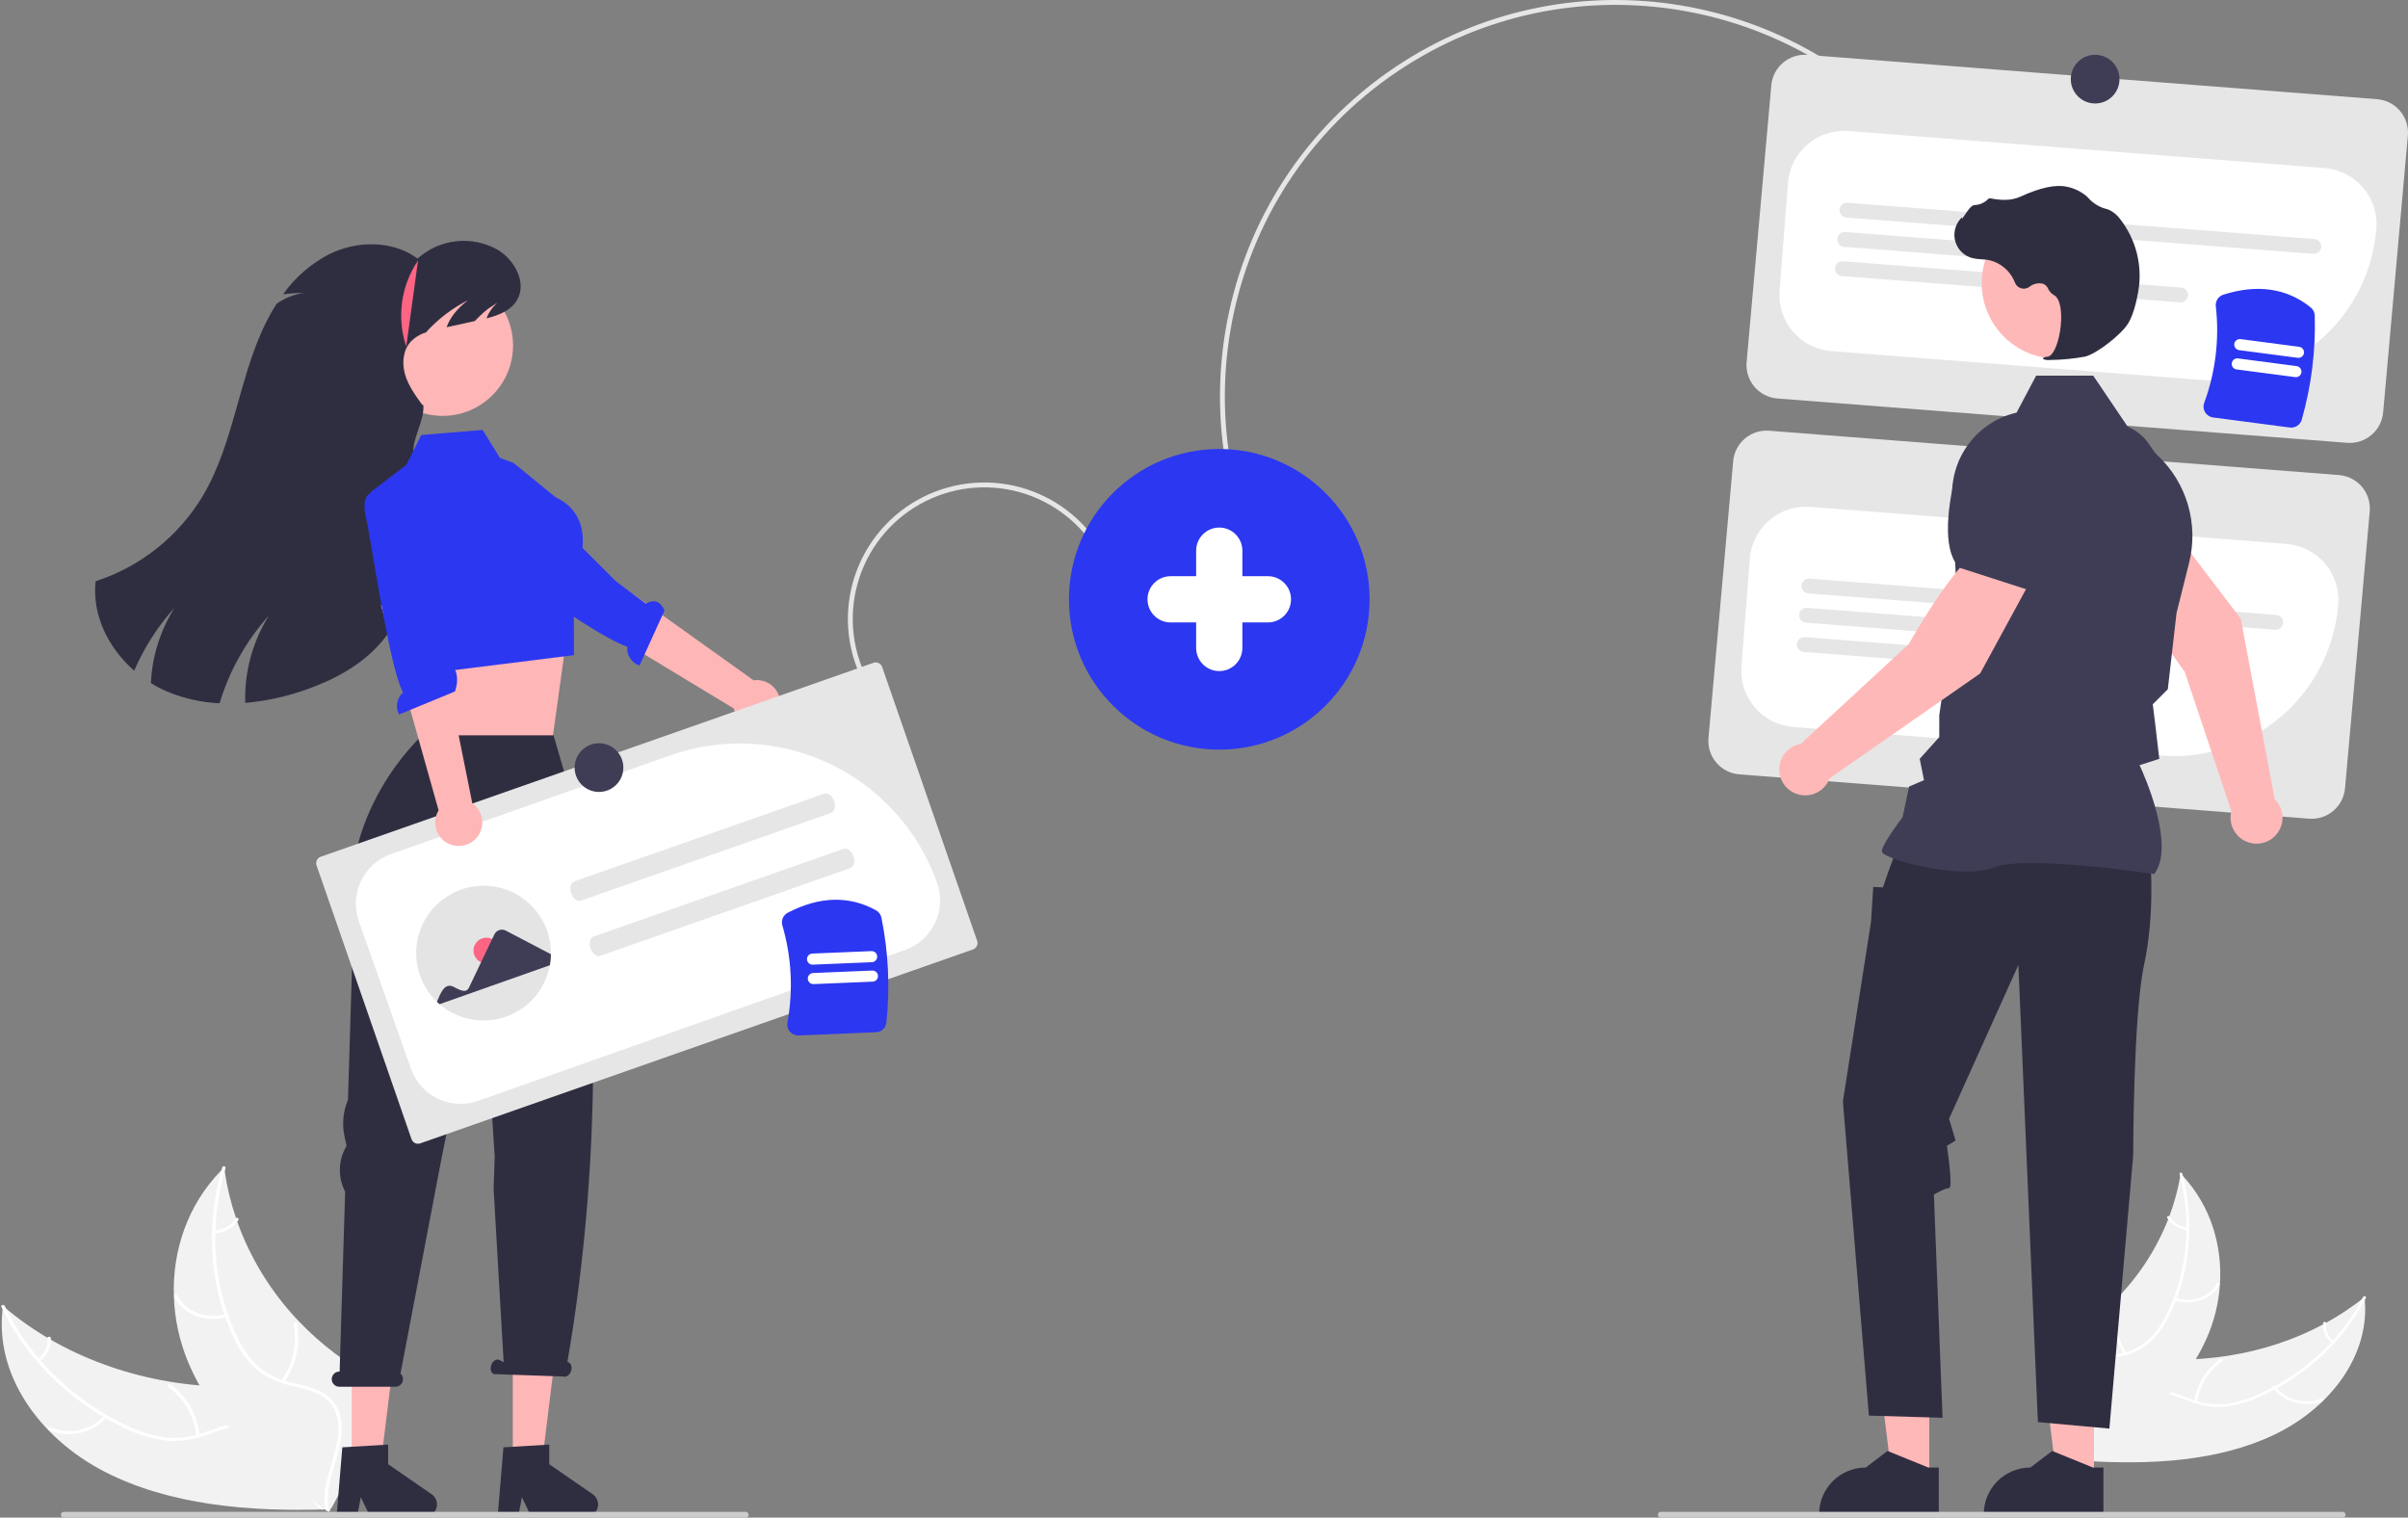 <svg width="476" height="300" viewBox="0 0 476 300" fill="none" xmlns="http://www.w3.org/2000/svg">
<rect x="0" y="0" width="476" height="300" fill="#808080" stroke="none"/>
<g clip-path="url(#clip0_4643_152035)">
<path d="M282.547 9.204C316.796 -9.122 360.266 0.485 383.312 32.979L382.528 33.535C359.766 1.443 316.828 -8.043 283 10.052C280.126 11.59 277.352 13.307 274.694 15.194C239.907 39.867 231.679 88.24 256.352 123.027L255.567 123.584C230.588 88.364 238.918 39.389 274.137 14.409C276.829 12.499 279.638 10.761 282.547 9.204V9.204Z" fill="#E6E6E6"/>
<path d="M463.987 87.534L351.337 78.77C349.588 78.632 347.966 77.806 346.825 76.473C345.685 75.14 345.12 73.409 345.254 71.66L350.137 16.928C350.275 15.179 351.101 13.557 352.434 12.416C353.767 11.276 355.498 10.711 357.247 10.845L469.897 19.608C471.645 19.747 473.268 20.573 474.408 21.905C475.549 23.238 476.114 24.969 475.98 26.718L471.096 81.45C470.958 83.199 470.132 84.822 468.799 85.962C467.466 87.102 465.736 87.668 463.987 87.534Z" fill="#E6E6E6"/>
<path d="M437.378 75.168C436.522 75.168 435.664 75.135 434.803 75.068L362.001 69.404C360.546 69.291 359.127 68.892 357.825 68.231C356.524 67.569 355.365 66.658 354.416 65.548C353.467 64.439 352.745 63.153 352.293 61.765C351.84 60.377 351.666 58.913 351.779 57.458L353.439 36.118C353.671 33.179 355.059 30.453 357.299 28.536C359.539 26.62 362.447 25.67 365.386 25.895L459.528 33.219C462.466 33.451 465.193 34.839 467.109 37.079C469.026 39.319 469.975 42.227 469.75 45.166C469.115 53.321 465.431 60.938 459.431 66.498C453.432 72.058 445.558 75.154 437.378 75.168V75.168Z" fill="white"/>
<path d="M457.275 50.183L364.988 43.004C364.796 42.989 364.609 42.936 364.437 42.849C364.265 42.761 364.112 42.641 363.986 42.495C363.861 42.348 363.766 42.178 363.706 41.995C363.646 41.812 363.623 41.618 363.638 41.426C363.653 41.234 363.706 41.046 363.793 40.874C363.881 40.702 364.001 40.549 364.148 40.424C364.294 40.299 364.464 40.203 364.647 40.144C364.831 40.084 365.024 40.061 365.216 40.076L457.503 47.255C457.695 47.27 457.883 47.323 458.055 47.41C458.227 47.498 458.38 47.618 458.505 47.765C458.631 47.911 458.726 48.081 458.786 48.264C458.845 48.448 458.868 48.641 458.853 48.833C458.838 49.026 458.786 49.213 458.698 49.385C458.611 49.557 458.491 49.71 458.344 49.835C458.198 49.961 458.028 50.056 457.844 50.116C457.661 50.175 457.468 50.198 457.275 50.183Z" fill="#E6E6E6"/>
<path d="M418.955 53.023L364.538 48.789C364.15 48.759 363.79 48.576 363.537 48.28C363.283 47.984 363.158 47.599 363.189 47.211C363.219 46.823 363.402 46.463 363.698 46.21C363.993 45.956 364.378 45.831 364.766 45.861L419.183 50.094C419.375 50.109 419.563 50.162 419.735 50.249C419.907 50.337 420.06 50.457 420.185 50.604C420.311 50.75 420.406 50.92 420.466 51.103C420.526 51.287 420.549 51.48 420.534 51.673C420.519 51.865 420.466 52.053 420.379 52.224C420.291 52.396 420.171 52.55 420.024 52.675C419.878 52.8 419.708 52.895 419.524 52.955C419.341 53.015 419.147 53.038 418.955 53.023V53.023Z" fill="#E6E6E6"/>
<path d="M430.942 59.776L364.088 54.575C363.896 54.56 363.708 54.507 363.536 54.42C363.364 54.333 363.211 54.212 363.085 54.066C362.96 53.919 362.865 53.749 362.805 53.566C362.745 53.382 362.722 53.189 362.737 52.996C362.752 52.804 362.805 52.617 362.892 52.445C362.979 52.273 363.1 52.12 363.247 51.994C363.393 51.869 363.563 51.774 363.747 51.714C363.93 51.654 364.123 51.631 364.316 51.646L431.17 56.847C431.558 56.878 431.919 57.061 432.172 57.357C432.425 57.653 432.55 58.037 432.52 58.425C432.489 58.813 432.306 59.174 432.011 59.427C431.715 59.68 431.331 59.806 430.942 59.776V59.776Z" fill="#E6E6E6"/>
<path d="M456.449 161.832L343.799 153.068C342.05 152.93 340.428 152.104 339.287 150.771C338.147 149.438 337.582 147.708 337.716 145.959L342.599 91.226C342.737 89.478 343.563 87.855 344.896 86.715C346.229 85.574 347.96 85.009 349.709 85.143L462.358 93.907C464.107 94.045 465.73 94.871 466.87 96.204C468.01 97.537 468.576 99.267 468.442 101.016L463.558 155.749C463.42 157.497 462.594 159.12 461.261 160.26C459.928 161.401 458.198 161.966 456.449 161.832V161.832Z" fill="#E6E6E6"/>
<path d="M429.811 149.466C428.968 149.466 428.119 149.433 427.265 149.367L354.464 143.703C353.008 143.59 351.589 143.191 350.287 142.529C348.986 141.868 347.827 140.956 346.878 139.847C345.929 138.737 345.207 137.452 344.755 136.064C344.302 134.676 344.128 133.212 344.241 131.756L345.901 110.417C346.014 108.961 346.413 107.542 347.075 106.24C347.737 104.939 348.648 103.78 349.758 102.831C350.867 101.882 352.153 101.16 353.541 100.708C354.929 100.255 356.393 100.081 357.849 100.194L451.99 107.518C453.445 107.631 454.864 108.03 456.166 108.691C457.468 109.353 458.626 110.265 459.575 111.374C460.524 112.483 461.246 113.769 461.698 115.157C462.151 116.545 462.325 118.009 462.212 119.465C461.567 127.621 457.876 135.236 451.872 140.795C445.869 146.354 437.993 149.45 429.811 149.466V149.466Z" fill="white"/>
<path d="M449.737 124.482L357.45 117.302C357.258 117.288 357.071 117.235 356.899 117.147C356.727 117.06 356.574 116.94 356.448 116.793C356.323 116.647 356.228 116.477 356.168 116.293C356.108 116.11 356.085 115.917 356.1 115.724C356.115 115.532 356.168 115.345 356.255 115.173C356.343 115.001 356.463 114.848 356.609 114.723C356.756 114.597 356.926 114.502 357.109 114.442C357.293 114.382 357.486 114.359 357.678 114.374L449.965 121.554C450.157 121.569 450.345 121.621 450.517 121.709C450.689 121.796 450.842 121.917 450.967 122.063C451.092 122.21 451.188 122.379 451.247 122.563C451.307 122.746 451.33 122.94 451.315 123.132C451.3 123.324 451.248 123.512 451.16 123.683C451.073 123.855 450.952 124.008 450.806 124.134C450.659 124.259 450.49 124.354 450.306 124.414C450.123 124.474 449.93 124.497 449.737 124.482V124.482Z" fill="#E6E6E6"/>
<path d="M411.417 127.321L357 123.088C356.808 123.073 356.62 123.02 356.448 122.933C356.276 122.846 356.123 122.725 355.998 122.579C355.872 122.432 355.777 122.262 355.717 122.079C355.657 121.895 355.634 121.702 355.649 121.51C355.664 121.317 355.717 121.13 355.804 120.958C355.892 120.786 356.012 120.633 356.159 120.507C356.305 120.382 356.475 120.287 356.659 120.227C356.842 120.167 357.036 120.144 357.228 120.16L411.645 124.393C412.033 124.423 412.393 124.607 412.646 124.903C412.899 125.199 413.025 125.583 412.994 125.971C412.964 126.359 412.781 126.719 412.485 126.973C412.19 127.226 411.805 127.351 411.417 127.321V127.321Z" fill="#E6E6E6"/>
<path d="M423.405 134.074L356.55 128.873C356.162 128.843 355.801 128.659 355.548 128.364C355.295 128.068 355.17 127.683 355.2 127.295C355.23 126.907 355.413 126.546 355.709 126.293C356.005 126.04 356.389 125.914 356.778 125.945L423.632 131.146C424.021 131.176 424.381 131.359 424.634 131.655C424.888 131.951 425.013 132.335 424.983 132.724C424.952 133.112 424.769 133.472 424.473 133.726C424.177 133.979 423.793 134.104 423.405 134.074V134.074Z" fill="#E6E6E6"/>
<path d="M169.9 133.236C168.47 129.995 167.693 126.505 167.612 122.964C167.531 119.423 168.148 115.9 169.428 112.598C170.708 109.295 172.626 106.277 175.073 103.716C177.52 101.155 180.447 99.101 183.687 97.671C186.928 96.241 190.418 95.463 193.959 95.382C197.5 95.301 201.023 95.918 204.325 97.199C207.628 98.479 210.646 100.397 213.207 102.844C215.768 105.29 217.822 108.218 219.252 111.458L218.372 111.847C216.993 108.722 215.012 105.899 212.542 103.54C210.072 101.18 207.162 99.331 203.977 98.096C200.793 96.861 197.396 96.266 193.981 96.344C190.567 96.422 187.201 97.172 184.076 98.551C180.951 99.93 178.128 101.911 175.769 104.381C173.409 106.85 171.56 109.761 170.325 112.945C169.091 116.13 168.495 119.527 168.573 122.941C168.651 126.356 169.401 129.722 170.78 132.847L169.9 133.236Z" fill="#E6E6E6"/>
<path d="M449.472 283.651C460.484 278.432 468.687 267.933 467.407 256.395C457.528 264.395 444.076 268.862 430.19 268.755C424.782 268.714 418.725 268.164 414.795 271.198C412.349 273.087 411.246 276.085 411.107 279.074C410.967 282.062 411.692 285.087 412.412 288.072L412.193 288.779C425.123 289.602 438.459 288.869 449.472 283.651Z" fill="#F2F2F2"/>
<path d="M467.136 256.366C462.877 264.677 455.492 271.604 446.315 275.658C444.304 276.597 442.163 277.226 439.964 277.524C437.725 277.758 435.462 277.463 433.359 276.661C431.364 275.945 429.398 275.013 427.283 274.73C426.247 274.585 425.193 274.651 424.183 274.923C423.173 275.195 422.229 275.668 421.406 276.314C419.452 277.834 418.286 279.937 417.229 282.036C416.056 284.366 414.881 286.805 412.584 288.393C412.306 288.585 412.693 288.985 412.971 288.793C416.967 286.031 417.544 281.036 420.72 277.69C421.467 276.845 422.395 276.181 423.435 275.746C424.476 275.311 425.601 275.117 426.727 275.179C428.886 275.338 430.914 276.298 432.928 277.037C434.975 277.846 437.173 278.207 439.371 278.095C441.588 277.899 443.759 277.348 445.799 276.46C450.237 274.613 454.344 272.057 457.962 268.893C461.958 265.436 465.257 261.248 467.682 256.554C467.829 256.267 467.282 256.081 467.136 256.366H467.136Z" fill="white"/>
<path d="M449.389 274.487C450.549 275.855 452.105 276.827 453.843 277.269C455.581 277.711 457.413 277.6 459.084 276.952C459.405 276.817 459.143 276.347 458.822 276.482C457.267 277.088 455.561 277.191 453.944 276.777C452.327 276.363 450.88 275.453 449.808 274.174C449.582 273.9 449.165 274.215 449.389 274.487V274.487Z" fill="white"/>
<path d="M434.327 277.139C434.541 275.516 435.095 273.956 435.955 272.562C436.814 271.169 437.959 269.973 439.314 269.054C439.592 268.861 439.204 268.461 438.927 268.654C437.519 269.613 436.331 270.86 435.44 272.312C434.549 273.764 433.975 275.388 433.758 277.078C433.718 277.4 434.288 277.459 434.327 277.139L434.327 277.139Z" fill="white"/>
<path d="M461.304 265.083C460.775 264.676 460.358 264.141 460.093 263.528C459.829 262.914 459.725 262.244 459.793 261.579C459.837 261.258 459.267 261.199 459.223 261.518C459.152 262.252 459.267 262.992 459.558 263.67C459.848 264.348 460.305 264.942 460.886 265.397C460.938 265.449 461.007 265.481 461.08 265.489C461.153 265.497 461.226 265.48 461.289 265.44C461.316 265.42 461.338 265.393 461.353 265.363C461.369 265.333 461.378 265.3 461.379 265.266C461.381 265.232 461.375 265.198 461.362 265.166C461.349 265.135 461.329 265.106 461.304 265.083V265.083Z" fill="white"/>
<path d="M431.073 231.999C431.039 232.198 431.005 232.398 430.967 232.599C430.496 235.271 429.776 237.893 428.816 240.432C428.746 240.629 428.671 240.828 428.594 241.023C426.168 247.169 422.479 252.737 417.766 257.367C415.845 259.259 413.774 260.992 411.573 262.547C408.504 264.719 404.962 266.84 403.02 269.766C402.814 270.068 402.63 270.383 402.468 270.711L411.218 288.414C411.259 288.447 411.297 288.481 411.339 288.514L411.653 289.233C411.775 289.159 411.899 289.081 412.021 289.007C412.091 288.965 412.16 288.919 412.231 288.876C412.277 288.847 412.324 288.817 412.368 288.793C412.384 288.783 412.399 288.773 412.41 288.765C412.454 288.741 412.492 288.714 412.532 288.692C413.227 288.254 413.92 287.81 414.61 287.362C414.615 287.36 414.615 287.36 414.617 287.355C419.865 283.923 424.801 280.045 428.857 275.571C428.979 275.437 429.105 275.301 429.223 275.158C431.025 273.147 432.64 270.976 434.046 268.67C434.803 267.417 435.488 266.12 436.095 264.787C437.655 261.344 438.579 257.647 438.823 253.875C439.317 246.319 437.076 238.506 431.504 232.458C431.361 232.303 431.22 232.152 431.073 231.999Z" fill="#F2F2F2"/>
<path d="M430.849 232.12C433.287 241.465 432.447 251.322 428.32 259.709C427.462 261.571 426.28 263.266 424.829 264.715C423.274 266.14 421.363 267.117 419.299 267.544C417.321 268.013 415.218 268.282 413.442 269.182C412.571 269.618 411.815 270.254 411.237 271.039C410.659 271.823 410.274 272.733 410.115 273.694C409.681 276.037 410.232 278.45 410.861 280.799C411.56 283.408 412.332 286.111 411.687 288.696C411.609 289.009 412.17 289.139 412.248 288.827C413.37 284.329 410.42 279.781 410.533 275.231C410.585 273.108 411.359 271.039 413.33 269.863C415.054 268.834 417.222 268.554 419.231 268.096C421.26 267.702 423.162 266.817 424.771 265.519C426.303 264.151 427.561 262.505 428.477 260.667C430.577 256.617 431.926 252.221 432.46 247.691C433.101 242.435 432.736 237.104 431.385 231.985C431.3 231.662 430.766 231.799 430.849 232.12H430.849Z" fill="white"/>
<path d="M429.829 257.058C433.429 258.185 437.247 256.836 438.756 253.921C438.905 253.634 438.391 253.377 438.242 253.664C436.828 256.395 433.295 257.62 429.93 256.566C429.576 256.455 429.477 256.948 429.829 257.058V257.058Z" fill="white"/>
<path d="M420.348 267.428C419.426 266.037 418.797 264.474 418.498 262.833C418.199 261.192 418.236 259.507 418.608 257.881C418.685 257.568 418.124 257.437 418.047 257.75C417.664 259.444 417.629 261.197 417.944 262.905C418.259 264.612 418.917 266.238 419.88 267.683C420.068 267.977 420.535 267.72 420.348 267.428Z" fill="white"/>
<path d="M432.384 242.658C431.677 242.578 430.997 242.343 430.391 241.97C429.786 241.597 429.27 241.096 428.88 240.5C428.696 240.204 428.229 240.461 428.412 240.755C428.846 241.411 429.416 241.965 430.084 242.378C430.753 242.792 431.503 243.055 432.283 243.149C432.438 243.168 432.583 243.113 432.614 242.969C432.623 242.897 432.604 242.825 432.561 242.768C432.518 242.71 432.455 242.67 432.384 242.658V242.658Z" fill="white"/>
<path d="M449.647 157.958L442.954 122.325L429.814 105.03L420.076 111.397C421.452 118.86 431.86 132.792 431.86 132.792L441.086 160.35C441.049 160.493 441.015 160.638 440.99 160.786C440.844 161.658 440.925 162.553 441.225 163.384C441.526 164.216 442.036 164.955 442.706 165.532C443.376 166.109 444.183 166.503 445.05 166.676C445.917 166.85 446.814 166.796 447.654 166.522C448.495 166.247 449.25 165.761 449.847 165.109C450.444 164.457 450.864 163.663 451.064 162.801C451.264 161.94 451.239 161.042 450.991 160.194C450.743 159.345 450.28 158.575 449.647 157.958V157.958Z" fill="#FFB8B8"/>
<path d="M420.337 115.161L431.362 106.213L431.383 106.166C433.445 101.493 428.866 93.481 424.663 87.583C423.275 85.639 421.201 84.295 418.86 83.822C416.519 83.349 414.086 83.782 412.052 85.035C410.558 85.969 409.355 87.302 408.579 88.883C407.803 90.465 407.485 92.233 407.661 93.986L408.588 102.912L420.337 115.161Z" fill="#3F3D56"/>
<path d="M381.373 292.491L374.038 292.491L370.548 264.197L381.375 264.197L381.373 292.491Z" fill="#FFB8B8"/>
<path d="M383.245 290.096L381.18 290.096L373.119 286.818L368.799 290.095H368.798C366.356 290.095 364.015 291.065 362.288 292.792C360.562 294.518 359.592 296.86 359.592 299.301V299.6L383.244 299.601L383.245 290.096Z" fill="#2F2E41"/>
<path d="M413.922 292.491L406.586 292.491L403.097 264.197L413.923 264.197L413.922 292.491Z" fill="#FFB8B8"/>
<path d="M415.793 290.096L413.728 290.096L405.667 286.818L401.347 290.095H401.346C398.905 290.095 396.563 291.065 394.837 292.792C393.11 294.518 392.14 296.86 392.14 299.301V299.6L415.793 299.601L415.793 290.096Z" fill="#2F2E41"/>
<path d="M425.107 170.62C425.107 170.62 425.963 180.898 423.822 190.748C421.681 200.599 421.681 228.34 421.681 228.34L416.97 282.398L402.837 281.113L398.982 190.748L385.278 221.156L386.563 225.438L384.851 226.509C384.851 226.509 386.134 234.86 385.278 234.86C384.421 234.86 382.28 236.145 382.28 236.145L383.993 280.257L369.432 279.829L364.292 217.729L369.86 182.183L370.288 175.331L372.215 175.41L373.197 172.547L374.999 167.622L425.107 170.62Z" fill="#2F2E41"/>
<path d="M425.847 172.779L425.924 172.671C430 166.964 423.869 153.25 422.944 151.262L426.839 149.998L425.962 142.543L425.547 139.219L428.523 136.242L428.532 136.168L430.245 121.179L432.735 111.223C433.674 107.459 433.594 103.514 432.504 99.791C431.413 96.068 429.352 92.703 426.532 90.04L420.774 84.612L413.777 74.259H402.494L398.625 81.567C394.874 82.433 391.546 84.589 389.221 87.657C386.896 90.725 385.72 94.512 385.9 98.358L386.777 117.524L383.344 141.387L383.342 145.706L379.479 149.999L380.323 154.217L377.383 155.477L376.085 161.535C375.547 162.243 372.001 166.972 372.001 168.264C372.001 168.458 372.145 168.646 372.452 168.854C374.869 170.49 388.225 173.826 394.137 171.461C400.434 168.943 425.465 172.72 425.717 172.758L425.847 172.779Z" fill="#3F3D56"/>
<path d="M327.725 299.428C327.724 299.579 327.784 299.724 327.891 299.832C327.997 299.939 328.142 300 328.293 300H463.087C463.239 300 463.385 299.94 463.492 299.832C463.599 299.725 463.659 299.58 463.659 299.428C463.659 299.276 463.599 299.13 463.492 299.023C463.385 298.916 463.239 298.855 463.087 298.855H328.297C328.146 298.855 328 298.915 327.893 299.021C327.786 299.128 327.725 299.273 327.725 299.424V299.428Z" fill="#CCCCCC"/>
<path d="M406.678 70.917C414.931 70.917 421.622 64.226 421.622 55.973C421.622 47.72 414.931 41.029 406.678 41.029C398.425 41.029 391.734 47.72 391.734 55.973C391.734 64.226 398.425 70.917 406.678 70.917Z" fill="#FFB8B8"/>
<path d="M405.246 71.159C407.561 71.135 409.869 70.914 412.145 70.497C414.399 69.978 419.372 66.133 420.727 63.861C421.734 62.173 422.338 59.563 422.668 57.67C423.114 55.165 423.028 52.595 422.416 50.125C421.805 47.655 420.682 45.342 419.12 43.334C418.517 42.493 417.699 41.83 416.751 41.416C416.667 41.385 416.581 41.359 416.494 41.336C415.12 41.012 413.874 40.285 412.916 39.248C412.73 39.038 412.529 38.842 412.315 38.661C411.24 37.8 409.978 37.206 408.629 36.928C406.452 36.405 403.337 37.06 399.371 38.877C397.378 39.79 395.167 39.536 393.462 39.212C393.367 39.196 393.269 39.205 393.178 39.239C393.087 39.273 393.007 39.33 392.945 39.404C392.241 40.1 391.3 40.503 390.311 40.533C389.706 40.576 389.092 41.431 388.352 42.545C388.184 42.798 387.988 43.093 387.846 43.273L387.817 42.935L387.484 43.321C386.961 43.929 386.6 44.659 386.435 45.444C386.27 46.229 386.306 47.043 386.54 47.81C386.774 48.577 387.198 49.272 387.773 49.831C388.349 50.39 389.056 50.794 389.829 51.006C390.443 51.153 391.07 51.236 391.7 51.255C392.083 51.279 392.478 51.305 392.858 51.361C394.078 51.578 395.22 52.108 396.174 52.898C397.128 53.689 397.861 54.713 398.301 55.871C398.405 56.139 398.569 56.379 398.78 56.574C398.992 56.768 399.245 56.911 399.52 56.992C399.796 57.073 400.086 57.089 400.369 57.04C400.652 56.991 400.92 56.877 401.152 56.708C401.538 56.391 401.994 56.172 402.483 56.07C402.972 55.968 403.478 55.986 403.959 56.122C404.377 56.34 404.707 56.696 404.893 57.128C405.119 57.61 405.484 58.014 405.94 58.287C407.496 59.039 407.692 62.544 407.216 65.481C406.758 68.313 405.759 70.379 404.789 70.504C404.042 70.601 403.958 70.657 403.907 70.79L403.862 70.91L403.949 71.019C404.366 71.158 404.809 71.206 405.246 71.159V71.159Z" fill="#2F2E41"/>
<path d="M241.017 148.185C257.428 148.185 270.731 134.881 270.731 118.47C270.731 102.06 257.428 88.756 241.017 88.756C224.606 88.756 211.303 102.06 211.303 118.47C211.303 134.881 224.606 148.185 241.017 148.185Z" fill="#2C37F1"/>
<path d="M401.804 114.049L392.003 107.78C385.761 112.097 377.326 127.306 377.326 127.306L355.978 147.028C355.089 147.181 354.256 147.565 353.562 148.142C352.868 148.719 352.339 149.469 352.027 150.316C351.715 151.162 351.632 152.076 351.785 152.966C351.939 153.855 352.324 154.688 352.902 155.381C353.48 156.074 354.23 156.602 355.078 156.913C355.925 157.224 356.839 157.306 357.728 157.151C358.617 156.997 359.449 156.61 360.142 156.032C360.834 155.453 361.361 154.702 361.671 153.855L391.423 133.128L401.804 114.049Z" fill="#FFB8B8"/>
<path d="M400.87 116.592L407.398 100.924L405.037 92.266C404.567 90.568 403.632 89.035 402.337 87.841C401.042 86.646 399.438 85.838 397.708 85.507V85.507C395.359 85.074 392.933 85.549 390.921 86.837C388.91 88.124 387.462 90.127 386.87 92.441C385.082 99.46 383.709 108.585 387.32 112.196L387.357 112.233L400.87 116.592Z" fill="#3F3D56"/>
<path d="M20.71 290.935C7.932 284.376 -1.339 271.701 0.599 258.156C11.939 267.95 27.618 273.715 43.98 274.107C50.353 274.26 57.509 273.838 62.026 277.56C64.836 279.876 66.024 283.45 66.076 286.975C66.129 290.501 65.162 294.037 64.202 297.526L64.434 298.368C49.171 298.855 33.489 297.493 20.71 290.935Z" fill="#F2F2F2"/>
<path d="M0.92 258.133C5.627 268.082 14.068 276.518 24.727 281.637C27.061 282.818 29.56 283.639 32.139 284.072C34.768 284.432 37.445 284.168 39.953 283.302C42.33 282.533 44.681 281.509 47.183 281.254C48.408 281.122 49.648 281.239 50.827 281.597C52.006 281.956 53.101 282.548 54.046 283.34C56.292 285.203 57.587 287.725 58.753 290.236C60.048 293.024 61.342 295.942 63.988 297.899C64.309 298.136 63.837 298.592 63.517 298.356C58.913 294.952 58.42 289.046 54.804 284.986C53.116 283.092 50.736 281.681 47.821 281.804C45.272 281.91 42.847 282.965 40.447 283.762C38.004 284.638 35.402 284.98 32.816 284.766C30.212 284.454 27.676 283.722 25.305 282.601C20.147 280.259 15.403 277.095 11.26 273.232C6.681 269.011 2.951 263.954 0.271 258.333C0.108 257.989 0.758 257.791 0.92 258.133H0.92Z" fill="white"/>
<path d="M21.15 280.143C18.349 283.338 13.418 284.418 9.637 282.684C9.264 282.513 9.59 281.969 9.963 282.14C11.773 282.912 13.779 283.097 15.699 282.67C17.619 282.243 19.358 281.224 20.669 279.757C20.945 279.443 21.424 279.83 21.15 280.143V280.143Z" fill="white"/>
<path d="M38.794 283.829C38.603 281.909 38.008 280.05 37.048 278.377C36.087 276.703 34.783 275.252 33.221 274.118C32.902 273.88 33.373 273.423 33.692 273.661C35.315 274.843 36.669 276.357 37.664 278.1C38.66 279.844 39.274 281.779 39.467 283.778C39.502 284.159 38.828 284.208 38.794 283.829V283.829Z" fill="white"/>
<path d="M7.465 268.619C8.104 268.16 8.615 267.544 8.949 266.832C9.284 266.119 9.431 265.333 9.376 264.548C9.336 264.168 10.01 264.119 10.049 264.497C10.106 265.364 9.943 266.232 9.575 267.02C9.207 267.808 8.647 268.49 7.946 269.004C7.882 269.063 7.8 269.099 7.714 269.105C7.628 269.112 7.541 269.089 7.47 269.041C7.439 269.015 7.414 268.983 7.396 268.947C7.379 268.911 7.37 268.871 7.369 268.831C7.369 268.791 7.377 268.751 7.394 268.715C7.41 268.678 7.434 268.646 7.465 268.619H7.465Z" fill="white"/>
<path d="M44.313 230.774C44.346 231.01 44.379 231.246 44.416 231.484C44.871 234.65 45.622 237.766 46.657 240.792C46.733 241.028 46.813 241.265 46.897 241.497C49.525 248.828 53.663 255.525 59.043 261.156C61.234 263.456 63.609 265.574 66.145 267.489C69.679 270.161 73.772 272.793 75.95 276.312C76.181 276.675 76.387 277.054 76.565 277.446L65.597 297.974C65.546 298.011 65.501 298.05 65.45 298.088L65.053 298.922C64.913 298.831 64.769 298.734 64.629 298.643C64.547 298.59 64.468 298.533 64.386 298.481C64.332 298.444 64.278 298.408 64.227 298.378C64.209 298.365 64.192 298.353 64.179 298.343C64.128 298.313 64.084 298.28 64.038 298.252C63.235 297.71 62.436 297.162 61.639 296.608C61.634 296.606 61.634 296.606 61.632 296.599C55.577 292.361 49.907 287.608 45.297 282.186C45.159 282.023 45.015 281.858 44.881 281.686C42.833 279.25 41.012 276.631 39.442 273.863C38.596 272.358 37.839 270.805 37.172 269.212C35.464 265.098 34.513 260.708 34.367 256.255C34.066 247.336 36.999 238.215 43.789 231.298C43.963 231.121 44.135 230.949 44.313 230.774Z" fill="#F2F2F2"/>
<path d="M44.572 230.924C41.352 241.843 41.974 253.486 46.521 263.52C47.463 265.746 48.792 267.787 50.448 269.548C52.225 271.284 54.44 272.507 56.857 273.087C59.169 273.713 61.636 274.109 63.694 275.235C64.705 275.782 65.571 276.559 66.223 277.505C66.875 278.45 67.294 279.536 67.445 280.674C67.87 283.451 67.13 286.273 66.301 289.017C65.38 292.064 64.371 295.219 65.034 298.289C65.114 298.661 64.448 298.793 64.368 298.422C63.214 293.082 66.859 287.834 66.896 282.47C66.914 279.967 66.08 277.501 63.801 276.041C61.809 274.765 59.265 274.354 56.916 273.74C54.54 273.2 52.332 272.086 50.486 270.497C48.732 268.829 47.311 266.842 46.301 264.642C43.979 259.793 42.553 254.564 42.093 249.208C41.535 242.992 42.164 236.726 43.947 230.745C44.058 230.368 44.683 230.55 44.572 230.924L44.572 230.924Z" fill="white"/>
<path d="M44.843 260.341C40.56 261.535 36.113 259.803 34.444 256.312C34.279 255.968 34.894 255.684 35.059 256.029C36.623 259.299 40.739 260.874 44.742 259.758C45.164 259.64 45.262 260.224 44.843 260.341Z" fill="white"/>
<path d="M55.625 272.911C56.763 271.307 57.563 269.489 57.976 267.567C58.39 265.645 58.408 263.659 58.031 261.73C57.952 261.357 58.618 261.225 58.697 261.596C59.085 263.605 59.061 265.673 58.626 267.672C58.191 269.672 57.355 271.562 56.167 273.228C55.934 273.568 55.394 273.249 55.625 272.911H55.625Z" fill="white"/>
<path d="M42.371 243.281C43.206 243.214 44.017 242.963 44.744 242.546C45.471 242.129 46.098 241.557 46.579 240.871C46.807 240.529 47.348 240.849 47.121 241.189C46.586 241.945 45.893 242.576 45.09 243.038C44.288 243.5 43.394 243.782 42.471 243.864C42.288 243.88 42.12 243.811 42.088 243.639C42.081 243.555 42.106 243.471 42.158 243.404C42.211 243.338 42.287 243.294 42.371 243.281V243.281Z" fill="white"/>
<path d="M82.971 127.893L83.933 136.821L83.367 148.528L109.298 145.447L111.735 127.893L108.63 127.924L82.971 127.893Z" fill="#FFB6B6"/>
<path d="M69.521 289.983H75.19L77.889 268.115H69.521V289.983Z" fill="#FFB6B6"/>
<path d="M67.671 286.099L76.728 285.559V289.439L85.339 295.387C85.765 295.68 86.085 296.102 86.254 296.591C86.422 297.079 86.43 297.609 86.276 298.103C86.122 298.596 85.815 299.027 85.399 299.334C84.982 299.64 84.479 299.805 83.962 299.805H73.179L71.32 295.967L70.594 299.805H66.529L67.671 286.099Z" fill="#2F2E41"/>
<path d="M101.366 289.983H107.035L109.733 268.115H101.366V289.983Z" fill="#FFB6B6"/>
<path d="M99.516 286.099L108.573 285.559V289.439L117.185 295.387C117.61 295.68 117.93 296.102 118.099 296.591C118.267 297.079 118.275 297.609 118.121 298.103C117.968 298.596 117.66 299.027 117.244 299.334C116.827 299.64 116.324 299.805 115.807 299.805H105.024L103.165 295.967L102.44 299.805H98.374L99.516 286.099Z" fill="#2F2E41"/>
<path d="M67.075 271.125H67.137L68.227 235.57C67.522 234.209 67.163 232.694 67.185 231.161C67.206 229.629 67.606 228.125 68.349 226.784L68.505 226.501L68.1 224.625C67.581 222.215 67.819 219.702 68.783 217.433L69.8 184.266C66.167 160.716 83.485 145.357 83.485 145.357H109.427L114.997 164.492C118.679 200.365 118.011 235.321 112.168 269.188L112.327 269.269C112.901 269.467 113.147 270.262 112.877 271.044C112.607 271.826 111.923 272.3 111.35 272.102L97.649 271.625C97.075 271.427 96.829 270.632 97.099 269.85C97.369 269.068 98.053 268.595 98.627 268.792L99.558 269.264L97.572 234.954L97.792 228.687L97.338 221.578L95.238 189.598L87.289 228.924L79.169 271.521C79.393 271.724 79.55 271.989 79.62 272.283C79.69 272.577 79.668 272.886 79.559 273.167C79.45 273.449 79.258 273.691 79.009 273.861C78.759 274.032 78.464 274.122 78.162 274.122H67.075C66.878 274.122 66.683 274.083 66.501 274.008C66.319 273.933 66.153 273.823 66.014 273.684C65.875 273.544 65.764 273.379 65.689 273.197C65.613 273.015 65.574 272.82 65.574 272.623C65.574 272.426 65.613 272.231 65.689 272.049C65.764 271.867 65.875 271.702 66.014 271.563C66.153 271.424 66.319 271.313 66.501 271.238C66.683 271.163 66.878 271.125 67.075 271.125V271.125Z" fill="#2F2E41"/>
<path d="M87.499 82.208C95.184 82.208 101.414 75.978 101.414 68.293C101.414 60.608 95.184 54.378 87.499 54.378C79.814 54.378 73.584 60.608 73.584 68.293C73.584 75.978 79.814 82.208 87.499 82.208Z" fill="#FFB6B6"/>
<path d="M26.524 132.579C28.48 128.039 31.166 123.85 34.474 120.177C31.672 124.643 30.071 129.756 29.826 135.022C30.84 135.656 31.901 136.211 33.001 136.683C36.304 138.068 39.825 138.86 43.404 139.02C45.332 132.595 48.661 126.676 53.151 121.691C49.915 126.851 48.288 132.857 48.477 138.944C52.468 138.599 56.4 137.757 60.182 136.436C65.861 134.482 71.373 131.565 75.3 127.027C79.55 122.115 81.645 115.634 82.322 109.173C82.998 102.717 82.362 96.201 81.721 89.74C81.418 86.66 83.982 83.117 83.679 80.038H83.477C82.13 78.191 80.757 76.298 80.095 74.107C79.439 71.921 79.611 69.342 81.12 67.621C81.966 66.721 83.033 66.06 84.214 65.703C84.325 65.561 84.447 65.425 84.573 65.289C86.858 62.861 89.548 60.849 92.523 59.342C90.378 60.963 88.944 62.795 88.278 64.688C90.135 64.279 91.993 63.872 93.85 63.466C94.471 62.808 95.125 62.181 95.809 61.589C96.803 60.725 97.131 60.66 98.318 59.847C97.36 60.69 96.618 61.749 96.152 62.936C98.54 62.336 100.927 61.432 102.169 59.378C104.228 55.981 101.78 51.397 98.363 49.368C95.877 47.964 93.013 47.377 90.175 47.689C87.337 48.002 84.669 49.198 82.549 51.11C77.607 47.47 70.57 47.531 65.073 50.252C61.445 52.128 58.319 54.847 55.957 58.181C57.327 58.006 58.706 57.91 60.086 57.894C58.143 58.178 56.292 58.911 54.68 60.034C53.967 61.141 53.314 62.285 52.722 63.461C52.333 64.234 51.966 65.016 51.621 65.808C49.506 70.624 48.128 75.752 46.7 80.82C45.034 86.726 43.247 92.672 40.128 97.957C35.345 105.993 27.8 112.013 18.902 114.892C18.16 121.57 21.421 128.102 26.524 132.579Z" fill="#2F2E41"/>
<path d="M101.511 91.514L98.811 90.499L95.405 84.993L83.275 85.984L80.326 91.888L73.223 97.313L76.329 113.672L81.155 133.544L113.46 129.505L113.426 114.546C113.426 114.546 119.264 102.728 109.834 98.299L101.511 91.514Z" fill="#2C37F1"/>
<path d="M151.307 143.402C150.679 143.654 150.005 143.765 149.33 143.728C148.655 143.691 147.997 143.506 147.401 143.187C146.806 142.868 146.287 142.422 145.883 141.881C145.478 141.339 145.197 140.716 145.059 140.054L109.039 118.259L115.623 110.663L148.959 134.476C150.086 134.318 151.231 134.579 152.178 135.21C153.126 135.84 153.808 136.796 154.098 137.896C154.387 138.997 154.263 140.165 153.748 141.18C153.234 142.194 152.365 142.985 151.307 143.402V143.402Z" fill="#FFB6B6"/>
<path d="M97.037 107.923C97.037 107.923 95.316 109.655 99.635 112.503C103.093 114.783 118.517 126.05 123.984 127.832C123.916 128.635 124.116 129.438 124.555 130.115C124.993 130.791 125.644 131.303 126.404 131.569L131.355 120.69C130.283 118.203 128.569 118.779 127.667 119.342L121.689 114.846L107.007 100.186L98.259 106.649L97.037 107.923Z" fill="#2C37F1"/>
<path d="M82.637 51.488C80.964 53.956 79.884 56.777 79.479 59.731C79.075 62.685 79.358 65.692 80.305 68.519" fill="#FD6584"/>
<path d="M12.041 299.428C12.041 299.503 12.056 299.577 12.085 299.647C12.113 299.717 12.155 299.78 12.209 299.833C12.262 299.886 12.325 299.928 12.395 299.957C12.464 299.986 12.539 300 12.614 300H147.404C147.556 300 147.701 299.94 147.809 299.832C147.916 299.725 147.976 299.58 147.976 299.428C147.976 299.276 147.916 299.13 147.809 299.023C147.701 298.916 147.556 298.855 147.404 298.855H12.614C12.539 298.855 12.464 298.87 12.395 298.899C12.325 298.927 12.262 298.969 12.209 299.023C12.155 299.076 12.113 299.139 12.085 299.208C12.056 299.278 12.041 299.353 12.041 299.428V299.428Z" fill="#CCCCCC"/>
<path d="M63.397 169.358C63.061 169.476 62.785 169.723 62.631 170.044C62.477 170.365 62.456 170.734 62.574 171.07L81.353 225.195C81.471 225.531 81.718 225.806 82.039 225.961C82.36 226.115 82.729 226.136 83.065 226.018L192.334 187.68C192.67 187.562 192.946 187.315 193.1 186.994C193.254 186.673 193.275 186.304 193.157 185.968L174.378 131.843C174.26 131.507 174.013 131.231 173.692 131.077C173.371 130.923 173.002 130.902 172.666 131.02L63.397 169.358Z" fill="#E6E6E6"/>
<path d="M91.054 218.207C88.904 218.206 86.806 217.539 85.05 216.299C83.294 215.058 81.965 213.303 81.246 211.277L70.933 182.098C70.014 179.499 70.166 176.642 71.354 174.155C72.542 171.668 74.669 169.755 77.268 168.836L132.494 149.317C142.832 145.676 154.192 146.284 164.082 151.009C173.971 155.733 181.583 164.188 185.247 174.517C186.166 177.116 186.014 179.973 184.826 182.461C183.638 184.948 181.511 186.861 178.912 187.78L178.832 187.553L178.912 187.78L94.508 217.612C93.399 218.005 92.231 218.206 91.054 218.207V218.207Z" fill="white"/>
<path d="M164.29 160.689L114.84 178.038C114.143 178.283 113.28 177.63 112.911 176.579C112.543 175.529 112.809 174.48 113.506 174.235L162.956 156.885C163.652 156.641 164.516 157.294 164.884 158.344C165.253 159.395 164.987 160.445 164.29 160.689Z" fill="#E6E6E6"/>
<path d="M168.115 171.59L118.665 188.94C117.968 189.185 117.105 188.531 116.736 187.481C116.368 186.431 116.634 185.382 117.331 185.137L166.78 167.787C167.477 167.543 168.34 168.196 168.709 169.246C169.077 170.296 168.811 171.346 168.115 171.59Z" fill="#E6E6E6"/>
<path d="M108.149 183.97C108.68 185.466 108.938 187.045 108.911 188.633C108.9 189.359 108.828 190.083 108.696 190.798C108.275 193.106 107.251 195.261 105.729 197.047C104.207 198.832 102.241 200.184 100.029 200.966C97.817 201.748 95.438 201.932 93.132 201.499C90.826 201.066 88.676 200.033 86.898 198.502C86.718 198.349 86.543 198.19 86.373 198.026C84.921 196.635 83.803 194.932 83.103 193.047C82.402 191.161 82.138 189.142 82.33 187.139C82.521 185.137 83.164 183.204 84.209 181.486C85.255 179.768 86.675 178.308 88.365 177.217C90.055 176.127 91.97 175.433 93.967 175.187C95.963 174.942 97.989 175.152 99.892 175.802C101.796 176.452 103.528 177.524 104.958 178.939C106.388 180.353 107.479 182.073 108.149 183.97V183.97Z" fill="#E4E4E4"/>
<path d="M96.145 190.443C97.551 190.443 98.691 189.303 98.691 187.897C98.691 186.49 97.551 185.35 96.145 185.35C94.738 185.35 93.598 186.49 93.598 187.897C93.598 189.303 94.738 190.443 96.145 190.443Z" fill="#FD6584"/>
<path d="M86.373 198.027C87.027 196.509 87.799 194.195 89.589 195.037C90.474 195.421 92.057 196.585 92.7 195.231L97.735 184.691C97.83 184.495 97.964 184.319 98.128 184.175C98.293 184.031 98.484 183.921 98.691 183.852C98.898 183.783 99.117 183.756 99.335 183.773C99.553 183.79 99.765 183.85 99.96 183.95L108.911 188.633C108.9 189.359 108.828 190.083 108.696 190.798L86.897 198.502L86.373 198.027Z" fill="#3F3D56"/>
<path d="M88.972 166.902C88.342 166.657 87.773 166.277 87.306 165.789C86.839 165.3 86.485 164.715 86.268 164.075C86.051 163.435 85.978 162.755 86.052 162.084C86.127 161.412 86.348 160.765 86.699 160.188L75.304 119.659L85.302 118.614L93.359 158.781C94.29 159.437 94.947 160.41 95.208 161.518C95.468 162.625 95.313 163.79 94.772 164.791C94.231 165.792 93.342 166.559 92.273 166.948C91.204 167.338 90.029 167.321 88.972 166.902V166.902Z" fill="#FFB6B6"/>
<path d="M73.619 97.41C73.619 97.41 71.178 97.498 72.385 102.529C73.35 106.557 76.897 131.824 79.67 136.862C79.071 137.401 78.668 138.124 78.526 138.918C78.383 139.711 78.509 140.529 78.883 141.243L89.932 136.686C90.85 134.138 90.139 131.825 89.095 131.62L87.805 124.251L85.902 99.531L75.382 97.315L73.619 97.41Z" fill="#2C37F1"/>
<path d="M173.154 204.048L157.873 204.681C157.547 204.695 157.221 204.636 156.921 204.506C156.621 204.377 156.354 204.181 156.141 203.933C155.93 203.693 155.776 203.407 155.692 203.098C155.607 202.79 155.593 202.466 155.652 202.151C156.824 195.757 156.483 189.176 154.654 182.938C154.513 182.461 154.541 181.949 154.735 181.491C154.929 181.033 155.275 180.656 155.716 180.424C161.975 177.172 167.839 177.008 173.146 179.934C173.424 180.085 173.666 180.295 173.855 180.549C174.043 180.803 174.174 181.095 174.238 181.405C175.62 188.213 175.951 195.192 175.22 202.099C175.17 202.619 174.933 203.103 174.553 203.461C174.173 203.82 173.676 204.028 173.154 204.048Z" fill="#2C37F1"/>
<path d="M172.507 194.047L160.823 194.531C160.679 194.537 160.535 194.514 160.4 194.465C160.264 194.415 160.14 194.34 160.034 194.242C159.928 194.145 159.842 194.027 159.782 193.896C159.721 193.766 159.687 193.624 159.681 193.48C159.675 193.336 159.697 193.192 159.747 193.057C159.796 192.922 159.872 192.797 159.97 192.691C160.068 192.585 160.185 192.5 160.316 192.439C160.447 192.379 160.588 192.344 160.732 192.339L172.416 191.855C172.56 191.849 172.704 191.871 172.839 191.921C172.975 191.97 173.099 192.046 173.205 192.144C173.311 192.241 173.396 192.359 173.457 192.489C173.518 192.62 173.552 192.761 173.558 192.905C173.564 193.049 173.541 193.193 173.492 193.328C173.442 193.463 173.366 193.588 173.269 193.694C173.171 193.8 173.054 193.885 172.923 193.946C172.792 194.007 172.651 194.041 172.507 194.047V194.047Z" fill="white"/>
<path d="M172.348 190.203L160.664 190.687C160.373 190.699 160.09 190.595 159.876 190.398C159.661 190.201 159.534 189.927 159.522 189.636C159.51 189.346 159.614 189.062 159.811 188.848C160.008 188.634 160.282 188.507 160.573 188.495L172.257 188.011C172.548 187.999 172.831 188.103 173.046 188.3C173.26 188.497 173.387 188.771 173.399 189.062C173.411 189.352 173.307 189.636 173.11 189.85C172.913 190.064 172.639 190.191 172.348 190.203V190.203Z" fill="white"/>
<path d="M452.63 84.511L437.466 82.522C437.142 82.48 436.831 82.365 436.558 82.186C436.285 82.008 436.055 81.769 435.887 81.489C435.721 81.216 435.618 80.908 435.587 80.589C435.557 80.271 435.599 79.949 435.71 79.649C437.959 73.549 438.747 67.007 438.011 60.548C437.954 60.054 438.07 59.555 438.339 59.137C438.608 58.718 439.014 58.406 439.487 58.253C446.21 56.119 452.017 56.959 456.745 60.75C456.993 60.946 457.196 61.194 457.338 61.477C457.48 61.76 457.559 62.07 457.57 62.386C457.767 69.33 456.9 76.263 454.999 82.944C454.861 83.447 454.544 83.883 454.109 84.171C453.673 84.46 453.148 84.58 452.63 84.511V84.511Z" fill="#2C37F1"/>
<path d="M453.703 74.546L442.108 73.025C441.965 73.007 441.828 72.96 441.703 72.888C441.578 72.816 441.469 72.72 441.381 72.606C441.293 72.492 441.229 72.361 441.191 72.222C441.154 72.083 441.144 71.938 441.163 71.795C441.182 71.652 441.229 71.514 441.3 71.389C441.372 71.265 441.468 71.155 441.583 71.068C441.697 70.98 441.827 70.915 441.966 70.878C442.105 70.841 442.251 70.831 442.393 70.85L453.988 72.371C454.277 72.409 454.538 72.559 454.716 72.79C454.893 73.021 454.971 73.312 454.933 73.601C454.895 73.889 454.745 74.151 454.514 74.328C454.283 74.505 453.991 74.584 453.703 74.546V74.546Z" fill="white"/>
<path d="M454.203 70.732L442.608 69.211C442.465 69.192 442.327 69.146 442.202 69.074C442.077 69.002 441.967 68.906 441.88 68.792C441.792 68.678 441.727 68.547 441.69 68.408C441.652 68.269 441.642 68.123 441.661 67.98C441.68 67.837 441.727 67.699 441.799 67.574C441.871 67.45 441.967 67.34 442.081 67.252C442.196 67.165 442.327 67.1 442.466 67.063C442.605 67.026 442.751 67.016 442.894 67.035L454.488 68.556C454.631 68.575 454.769 68.621 454.895 68.693C455.02 68.765 455.129 68.861 455.217 68.975C455.305 69.089 455.37 69.22 455.407 69.359C455.445 69.499 455.454 69.644 455.436 69.787C455.417 69.93 455.37 70.068 455.298 70.193C455.226 70.318 455.13 70.427 455.015 70.515C454.901 70.603 454.77 70.667 454.631 70.704C454.491 70.741 454.346 70.751 454.203 70.732Z" fill="white"/>
<path d="M250.635 113.902H245.585V108.852C245.585 107.641 245.104 106.479 244.247 105.622C243.391 104.765 242.229 104.284 241.017 104.284C239.805 104.284 238.643 104.765 237.787 105.622C236.93 106.479 236.448 107.641 236.448 108.852V113.902H231.399C230.187 113.902 229.025 114.383 228.169 115.24C227.312 116.097 226.831 117.259 226.831 118.47C226.831 119.682 227.312 120.844 228.169 121.701C229.025 122.558 230.187 123.039 231.399 123.039H236.448V128.088C236.448 129.3 236.93 130.462 237.787 131.319C238.643 132.175 239.805 132.657 241.017 132.657C242.229 132.657 243.391 132.175 244.247 131.319C245.104 130.462 245.585 129.3 245.585 128.088V123.039H250.635C251.847 123.039 253.009 122.558 253.865 121.701C254.722 120.844 255.203 119.682 255.203 118.47C255.203 117.259 254.722 116.097 253.865 115.24C253.009 114.383 251.847 113.902 250.635 113.902V113.902Z" fill="white"/>
<path d="M414.156 20.455C416.815 20.455 418.971 18.299 418.971 15.64C418.971 12.981 416.815 10.826 414.156 10.826C411.497 10.826 409.342 12.981 409.342 15.64C409.342 18.299 411.497 20.455 414.156 20.455Z" fill="#3F3D56"/>
<path d="M118.405 156.548C121.064 156.548 123.22 154.393 123.22 151.734C123.22 149.075 121.064 146.919 118.405 146.919C115.746 146.919 113.591 149.075 113.591 151.734C113.591 154.393 115.746 156.548 118.405 156.548Z" fill="#3F3D56"/>
</g>
<defs>
<clipPath id="clip0_4643_152035">
<rect width="475.755" height="300" fill="white" transform="translate(0.245)"/>
</clipPath>
</defs>
</svg>
